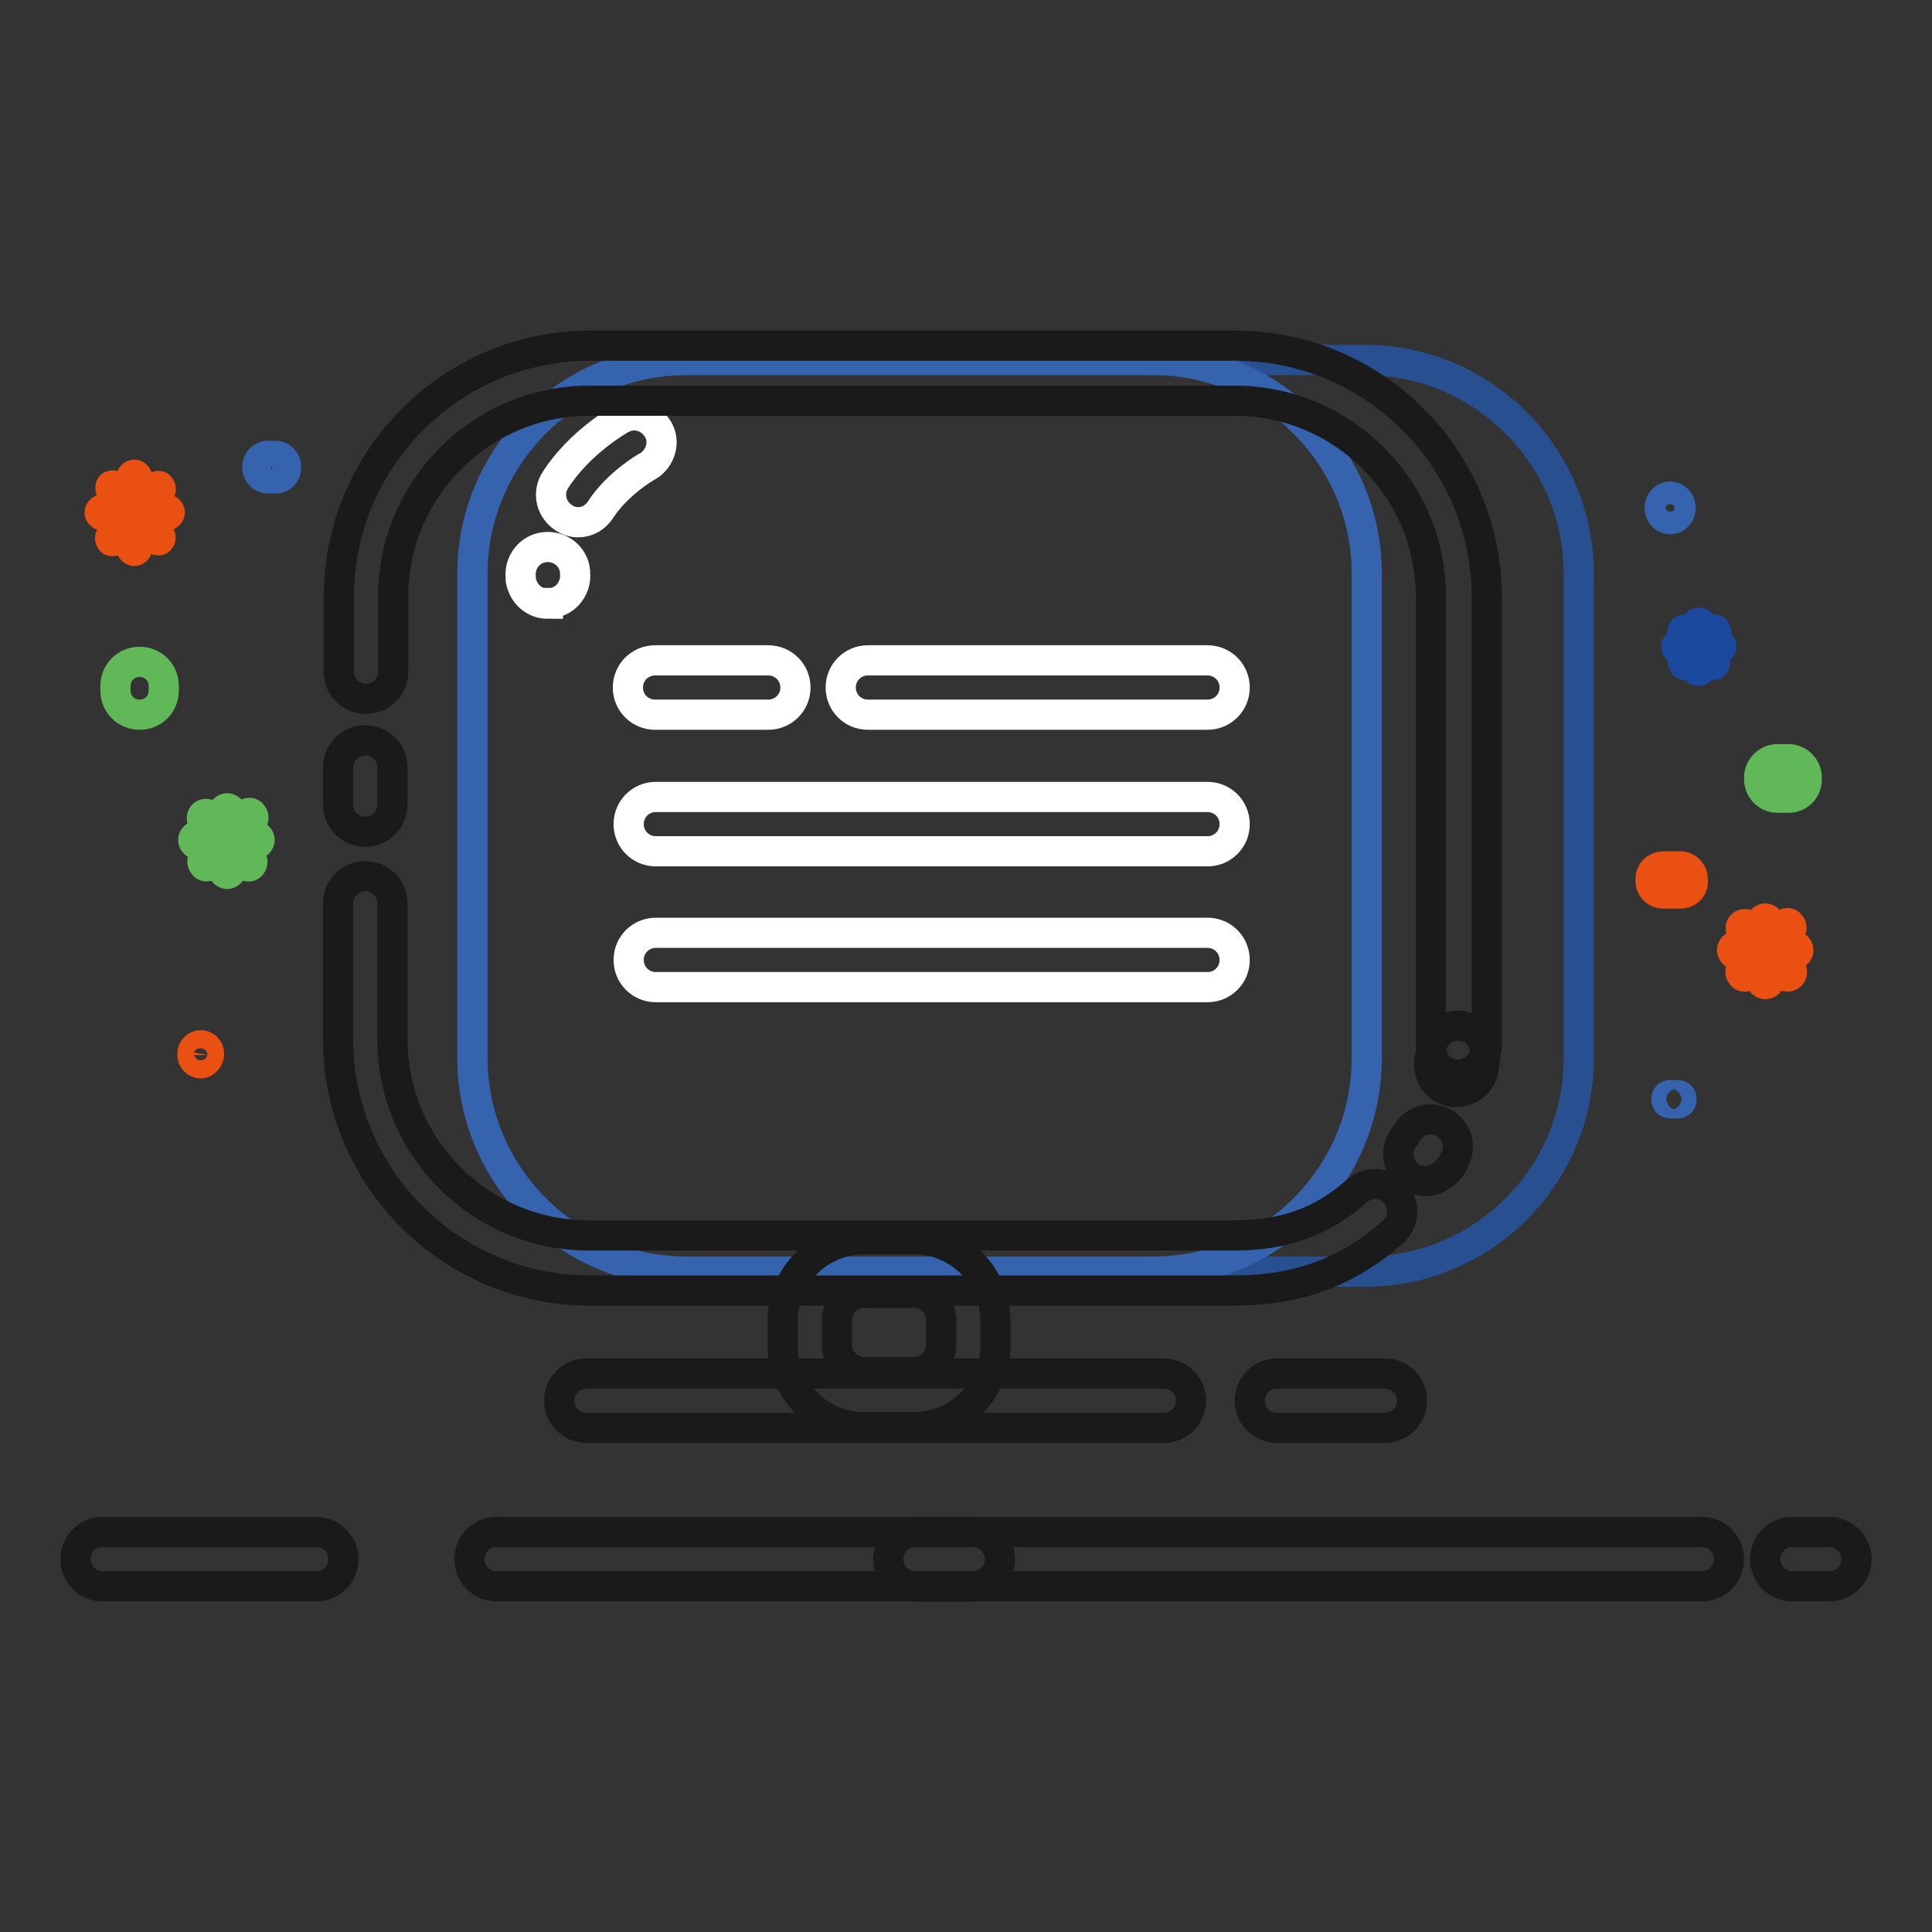 <?xml version="1.0" encoding="utf-8"?>
<!-- Svg Vector Icons : http://www.onlinewebfonts.com/icon -->
<!DOCTYPE svg PUBLIC "-//W3C//DTD SVG 1.1//EN" "http://www.w3.org/Graphics/SVG/1.1/DTD/svg11.dtd">
<svg version="1.1" xmlns="http://www.w3.org/2000/svg" xmlns:xlink="http://www.w3.org/1999/xlink" x="0px" y="0px" viewBox="0 0 256 256" enable-background="new 0 0 256 256" xml:space="preserve">
<rect x="0" y="0" width="256" height="256" fill="#333333" stroke="none"/>
<g> <path stroke-width="4" fill-opacity="0" stroke="#285091"  d="M180.9,168.5h-90c-15.5,0-28.3-12.7-28.3-28.3V76c0-15.5,12.7-28.3,28.3-28.3h90 c15.5,0,28.3,12.7,28.3,28.3v64.2C209.2,155.8,196.5,168.5,180.9,168.5z"/> <path stroke-width="4" fill-opacity="0" stroke="#3563ae"  d="M152.8,168.5H90.9c-15.5,0-28.3-12.7-28.3-28.3V76c0-15.5,12.7-28.3,28.3-28.3h61.9 c15.5,0,28.3,12.7,28.3,28.3v64.2C181.1,155.8,168.4,168.5,152.8,168.5z"/> <path stroke-width="4" fill-opacity="0" stroke="#ffffff"  d="M160,94.7h-45c-2,0-3.6-1.6-3.6-3.6c0-2,1.6-3.6,3.6-3.6h45c2,0,3.6,1.6,3.6,3.6 C163.6,93.1,162,94.7,160,94.7z M101.8,94.7h-15c-2,0-3.6-1.6-3.6-3.6c0-2,1.6-3.6,3.6-3.6h15c2,0,3.6,1.6,3.6,3.6 C105.4,93.1,103.8,94.7,101.8,94.7z M160,112.8H86.9c-2,0-3.6-1.6-3.6-3.6c0-2,1.6-3.6,3.6-3.6H160c2,0,3.6,1.6,3.6,3.6 C163.6,111.2,162,112.8,160,112.8z M160,130.8H86.9c-2,0-3.6-1.6-3.6-3.6c0-2,1.6-3.6,3.6-3.6H160c2,0,3.6,1.6,3.6,3.6 C163.6,129.2,162,130.8,160,130.8z M72.6,80c-1.8,0-3.3-1.3-3.6-3.2c0-0.1,0-0.2,0-0.3c-0.2-2,1.2-3.8,3.2-4c2-0.2,3.8,1.2,4,3.2 c0,0,0,0.1,0,0.2c0.2,2-1.2,3.8-3.1,4H72.6L72.6,80z M76.6,69.2c-0.7,0-1.3-0.2-1.9-0.6c-1.7-1.1-2.2-3.3-1.1-5 c3.2-5,8.5-8,8.7-8.1c1.8-1,3.9-0.3,4.9,1.4c1,1.7,0.3,3.9-1.4,4.9c-0.1,0-4,2.3-6.2,5.7C78.9,68.6,77.8,69.2,76.6,69.2z"/> <path stroke-width="4" fill-opacity="0" stroke="#1a1a1a"  d="M163.5,171H78.1c-18.3,0-33.3-14.9-33.3-33.3v-18c0-2,1.6-3.6,3.6-3.6s3.6,1.6,3.6,3.6v18 c0,14.4,11.7,26,26,26h85.5c6.7,0,11.7-1.8,16.3-5.9c1.5-1.3,3.8-1.2,5.1,0.3c1.3,1.5,1.2,3.8-0.3,5.1 C178.7,168.5,172,171,163.5,171L163.5,171z M188.9,156.5c-0.7,0-1.4-0.2-2.1-0.6c-1.6-1.2-2-3.4-0.9-5c0.1-0.2,0.2-0.4,0.4-0.5 l0.1-0.2c1-1.8,3.2-2.4,4.9-1.4c1.8,1,2.4,3.2,1.4,4.9l-0.1,0.3c-0.1,0.3-0.3,0.6-0.7,1c0,0,0,0.1-0.1,0.1 C191.1,155.9,190,156.5,188.9,156.5L188.9,156.5z M193,144.7c-0.1,0-0.3,0-0.4,0c-2-0.2-3.4-2-3.2-4c0-0.5,0.1-0.8,0.2-1v-0.2 c0-2,1.6-3.6,3.6-3.6c2,0,3.6,1.6,3.6,3.6c0,0.8,0,1.2-0.2,1.8v0c0,0,0,0.1,0,0.3C196.4,143.3,194.8,144.7,193,144.7L193,144.7z"/> <path stroke-width="4" fill-opacity="0" stroke="#1a1a1a"  d="M193.2,142.4c-2,0-3.6-1.6-3.6-3.6V79.1c0-14.4-11.7-26-26-26H78.1c-14.4,0-26,11.7-26,26v9.9 c0,2-1.6,3.6-3.6,3.6s-3.6-1.6-3.6-3.6v-9.9c0-18.3,14.9-33.3,33.3-33.3h85.5c18.3,0,33.3,14.9,33.3,33.3v59.7 C196.8,140.7,195.2,142.4,193.2,142.4L193.2,142.4z M48.4,110.2c-2,0-3.6-1.6-3.6-3.6v-4.9c0-2,1.6-3.6,3.6-3.6s3.6,1.6,3.6,3.6 v4.9C52,108.6,50.4,110.2,48.4,110.2z M183.5,189.2h-14.3c-2,0-3.6-1.6-3.6-3.6c0-2,1.6-3.6,3.6-3.6h14.3c2,0,3.6,1.6,3.6,3.6 C187.1,187.6,185.5,189.2,183.5,189.2z M154.2,189.2H77.7c-2,0-3.6-1.6-3.6-3.6c0-2,1.6-3.6,3.6-3.6h76.5c2,0,3.6,1.6,3.6,3.6 C157.8,187.6,156.2,189.2,154.2,189.2z"/> <path stroke-width="4" fill-opacity="0" stroke="#1a1a1a"  d="M121.1,189.1h-6.6c-6,0-10.8-4.9-10.8-10.8v-3.3c0-6,4.9-10.8,10.8-10.8h6.6c6,0,10.8,4.9,10.8,10.8v3.3 C131.9,184.2,127.1,189.1,121.1,189.1z M114.5,171.3c-2,0-3.6,1.6-3.6,3.6v3.3c0,2,1.6,3.6,3.6,3.6h6.6c2,0,3.6-1.6,3.6-3.6v-3.3 c0-2-1.6-3.6-3.6-3.6H114.5z M242.4,210.2h-4.9c-2,0-3.6-1.6-3.6-3.6s1.6-3.6,3.6-3.6h4.9c2,0,3.6,1.6,3.6,3.6 S244.4,210.2,242.4,210.2z M225.5,210.2H121.3c-2,0-3.6-1.6-3.6-3.6s1.6-3.6,3.6-3.6h104.2c2,0,3.6,1.6,3.6,3.6 S227.5,210.2,225.5,210.2z"/> <path stroke-width="4" fill-opacity="0" stroke="#1a1a1a"  d="M128.9,210.2H65.8c-2,0-3.6-1.6-3.6-3.6s1.6-3.6,3.6-3.6h63.1c2,0,3.6,1.6,3.6,3.6S130.9,210.2,128.9,210.2 z M41.9,210.2H13.6c-2,0-3.6-1.6-3.6-3.6s1.6-3.6,3.6-3.6h28.3c2,0,3.6,1.6,3.6,3.6S43.9,210.2,41.9,210.2z"/> <path stroke-width="4" fill-opacity="0" stroke="#e95011"  d="M17.8,73c-0.2,0-0.4-0.2-0.4-0.4v-9.3c0-0.2,0.2-0.4,0.4-0.4s0.4,0.2,0.4,0.4v9.3C18.2,72.8,18,73,17.8,73z "/> <path stroke-width="4" fill-opacity="0" stroke="#e95011"  d="M14.9,71.7c-0.1,0-0.2,0-0.2-0.1c-0.1-0.1-0.2-0.4,0-0.5l6-6.6c0.1-0.1,0.4-0.2,0.5,0s0.2,0.4,0,0.5l-6,6.6 C15.1,71.6,15,71.7,14.9,71.7z"/> <path stroke-width="4" fill-opacity="0" stroke="#e95011"  d="M21,71.6c-0.1,0-0.2,0-0.3-0.1l-6-6.6c-0.1-0.1-0.1-0.4,0-0.5c0.1-0.1,0.4-0.1,0.5,0l6,6.6 c0.1,0.1,0.1,0.4,0,0.5C21.1,71.6,21.1,71.6,21,71.6z"/> <path stroke-width="4" fill-opacity="0" stroke="#e95011"  d="M22.1,68.3h-8.5c-0.2,0-0.4-0.2-0.4-0.4s0.2-0.4,0.4-0.4h8.5c0.2,0,0.4,0.2,0.4,0.4S22.3,68.3,22.1,68.3z" /> <path stroke-width="4" fill-opacity="0" stroke="#60b859"  d="M33.8,111.9H32c-0.3,0-0.6-0.3-0.6-0.6s0.3-0.6,0.6-0.6h1.8c0.3,0,0.6,0.3,0.6,0.6S34.1,111.9,33.8,111.9z  M28,111.9h-1.8c-0.3,0-0.6-0.3-0.6-0.6s0.3-0.6,0.6-0.6H28c0.3,0,0.6,0.3,0.6,0.6S28.4,111.9,28,111.9z M28.6,110.4 c-0.2,0-0.3-0.1-0.4-0.2l-1.3-1.4c-0.2-0.2-0.2-0.6,0-0.8c0.2-0.2,0.6-0.2,0.8,0l1.3,1.4c0.2,0.2,0.2,0.6,0,0.8 C28.9,110.4,28.7,110.4,28.6,110.4z M32.9,114.8c-0.2,0-0.3-0.1-0.4-0.2l-1.3-1.4c-0.2-0.2-0.2-0.6,0-0.8c0.2-0.2,0.6-0.2,0.8,0 l1.3,1.4c0.2,0.2,0.2,0.6,0,0.8C33.2,114.8,33.1,114.8,32.9,114.8L32.9,114.8z M31.7,110.3c-0.1,0-0.3,0-0.4-0.2 c-0.2-0.2-0.3-0.6,0-0.8l1.3-1.4c0.2-0.2,0.6-0.3,0.8,0c0.2,0.2,0.3,0.6,0,0.8l-1.3,1.4C32,110.2,31.8,110.3,31.7,110.3L31.7,110.3 z M30.1,110.2c-0.3,0-0.6-0.3-0.6-0.6v-1.9c0-0.3,0.3-0.6,0.6-0.6c0.3,0,0.6,0.3,0.6,0.6v1.9C30.7,110,30.4,110.2,30.1,110.2z  M30.1,115.8c-0.3,0-0.6-0.3-0.6-0.6v-1.9c0-0.3,0.3-0.6,0.6-0.6c0.3,0,0.6,0.3,0.6,0.6v1.9C30.7,115.5,30.4,115.8,30.1,115.8z  M27.4,114.8c-0.1,0-0.3,0-0.4-0.2c-0.2-0.2-0.3-0.6,0-0.8l1.3-1.4c0.2-0.2,0.6-0.3,0.8,0c0.2,0.2,0.3,0.6,0,0.8l-1.3,1.4 C27.7,114.7,27.5,114.8,27.4,114.8z"/> <path stroke-width="4" fill-opacity="0" stroke="#3563ae"  d="M36.5,63.4h-1c-0.7,0-1.4-0.6-1.4-1.4v-0.2c0-0.7,0.6-1.4,1.4-1.4h1c0.7,0,1.4,0.6,1.4,1.4V62 C37.9,62.8,37.3,63.4,36.5,63.4z"/> <path stroke-width="4" fill-opacity="0" stroke="#e95011"  d="M26.6,140.9c-0.6,0-1.1-0.5-1.1-1.1v-0.2c0-0.6,0.5-1.1,1.1-1.1s1.1,0.5,1.1,1.1v0.2 C27.6,140.4,27.1,140.9,26.6,140.9z"/> <path stroke-width="4" fill-opacity="0" stroke="#60b859"  d="M18.5,94.7c-1.8,0-3.2-1.4-3.2-3.2v-0.6c0-1.8,1.4-3.2,3.2-3.2c1.8,0,3.2,1.4,3.2,3.2v0.6 C21.7,93.3,20.3,94.7,18.5,94.7z"/> <path stroke-width="4" fill-opacity="0" stroke="#60b859"  d="M237,105.7h-1.5c-1.3,0-2.4-1.1-2.4-2.4V103c0-1.3,1.1-2.4,2.4-2.4h1.5c1.3,0,2.4,1.1,2.4,2.4v0.3 C239.4,104.7,238.3,105.7,237,105.7z M235.5,101.9c-0.6,0-1.2,0.5-1.2,1.2v0.3c0,0.6,0.5,1.2,1.2,1.2h1.5c0.6,0,1.2-0.5,1.2-1.2 V103c0-0.6-0.5-1.2-1.2-1.2H235.5z"/> <path stroke-width="4" fill-opacity="0" stroke="#1b499e"  d="M225.1,88.9c-0.2,0-0.4-0.2-0.4-0.4v-5.6c0-0.2,0.2-0.4,0.4-0.4c0.2,0,0.4,0.2,0.4,0.4v5.6 C225.4,88.7,225.3,88.9,225.1,88.9z"/> <path stroke-width="4" fill-opacity="0" stroke="#1b499e"  d="M223.3,88.1c-0.1,0-0.2,0-0.2-0.1c-0.1-0.1-0.2-0.4,0-0.5l3.7-4c0.1-0.1,0.4-0.2,0.5,0 c0.1,0.1,0.2,0.4,0,0.5l-3.7,4C223.5,88.1,223.4,88.1,223.3,88.1z"/> <path stroke-width="4" fill-opacity="0" stroke="#1b499e"  d="M227,88.1c-0.1,0-0.2,0-0.3-0.1l-3.7-4c-0.1-0.1-0.1-0.4,0-0.5c0.1-0.1,0.4-0.1,0.5,0l3.7,4 c0.1,0.1,0.1,0.4,0,0.5C227.2,88.1,227.1,88.1,227,88.1z"/> <path stroke-width="4" fill-opacity="0" stroke="#1b499e"  d="M227.7,86.1h-5.2c-0.2,0-0.4-0.2-0.4-0.4c0-0.2,0.2-0.4,0.4-0.4h5.2c0.2,0,0.4,0.2,0.4,0.4 C228,85.9,227.9,86.1,227.7,86.1z"/> <path stroke-width="4" fill-opacity="0" stroke="#e95011"  d="M237.7,126.5h-1.8c-0.3,0-0.6-0.3-0.6-0.6c0-0.3,0.3-0.6,0.6-0.6h1.8c0.3,0,0.6,0.3,0.6,0.6 C238.3,126.2,238,126.5,237.7,126.5z M231.9,126.5h-1.8c-0.3,0-0.6-0.3-0.6-0.6c0-0.3,0.3-0.6,0.6-0.6h1.8c0.3,0,0.6,0.3,0.6,0.6 C232.5,126.2,232.2,126.5,231.9,126.5z M232.5,125c-0.2,0-0.3-0.1-0.4-0.2l-1.3-1.4c-0.2-0.2-0.2-0.6,0-0.8c0.2-0.2,0.6-0.2,0.8,0 l1.3,1.4c0.2,0.2,0.2,0.6,0,0.8C232.8,125,232.6,125,232.5,125z M236.8,129.4c-0.2,0-0.3-0.1-0.4-0.2l-1.3-1.4 c-0.2-0.2-0.2-0.6,0.1-0.8c0.2-0.2,0.6-0.2,0.8,0l1.3,1.4c0.2,0.2,0.2,0.6,0,0.8C237.1,129.4,237,129.4,236.8,129.4z M235.5,124.9 c-0.1,0-0.3,0-0.4-0.2c-0.2-0.2-0.3-0.6,0-0.8l1.3-1.4c0.2-0.2,0.6-0.3,0.8,0c0.2,0.2,0.3,0.6,0,0.8l-1.3,1.4 C235.9,124.8,235.7,124.9,235.5,124.9z M233.9,124.8c-0.3,0-0.6-0.3-0.6-0.6v-1.9c0-0.3,0.3-0.6,0.6-0.6c0.3,0,0.6,0.3,0.6,0.6v1.9 C234.5,124.6,234.3,124.8,233.9,124.8z M233.9,130.4c-0.3,0-0.6-0.3-0.6-0.6v-1.9c0-0.3,0.3-0.6,0.6-0.6c0.3,0,0.6,0.3,0.6,0.6v1.9 C234.5,130.1,234.3,130.4,233.9,130.4z M231.2,129.4c-0.1,0-0.3,0-0.4-0.2c-0.2-0.2-0.3-0.6,0-0.8l1.3-1.4c0.2-0.2,0.6-0.3,0.8,0 c0.2,0.2,0.3,0.6,0,0.8l-1.3,1.4C231.6,129.3,231.4,129.4,231.2,129.4z"/> <path stroke-width="4" fill-opacity="0" stroke="#3563ae"  d="M222.3,146.2h-1c-0.3,0-0.5-0.2-0.5-0.5v-0.1c0-0.3,0.2-0.5,0.5-0.5h1c0.3,0,0.5,0.2,0.5,0.5v0.1 C222.8,146,222.6,146.2,222.3,146.2z"/> <path stroke-width="4" fill-opacity="0" stroke="#e95011"  d="M222.6,118.4h-2.2c-1,0-1.7-0.8-1.7-1.7v-0.2c0-1,0.8-1.7,1.7-1.7h2.2c1,0,1.7,0.8,1.7,1.7v0.2 C224.4,117.7,223.6,118.4,222.6,118.4z M220.4,116c-0.3,0-0.5,0.2-0.5,0.5v0.2c0,0.3,0.2,0.5,0.5,0.5h2.2c0.3,0,0.5-0.2,0.5-0.5 v-0.2c0-0.3-0.2-0.5-0.5-0.5H220.4z"/> <path stroke-width="4" fill-opacity="0" stroke="#3563ae"  d="M219.9,67.3c0,0.8,0.6,1.5,1.4,1.5s1.4-0.7,1.4-1.5s-0.6-1.5-1.4-1.5S219.9,66.5,219.9,67.3z"/></g>
</svg>